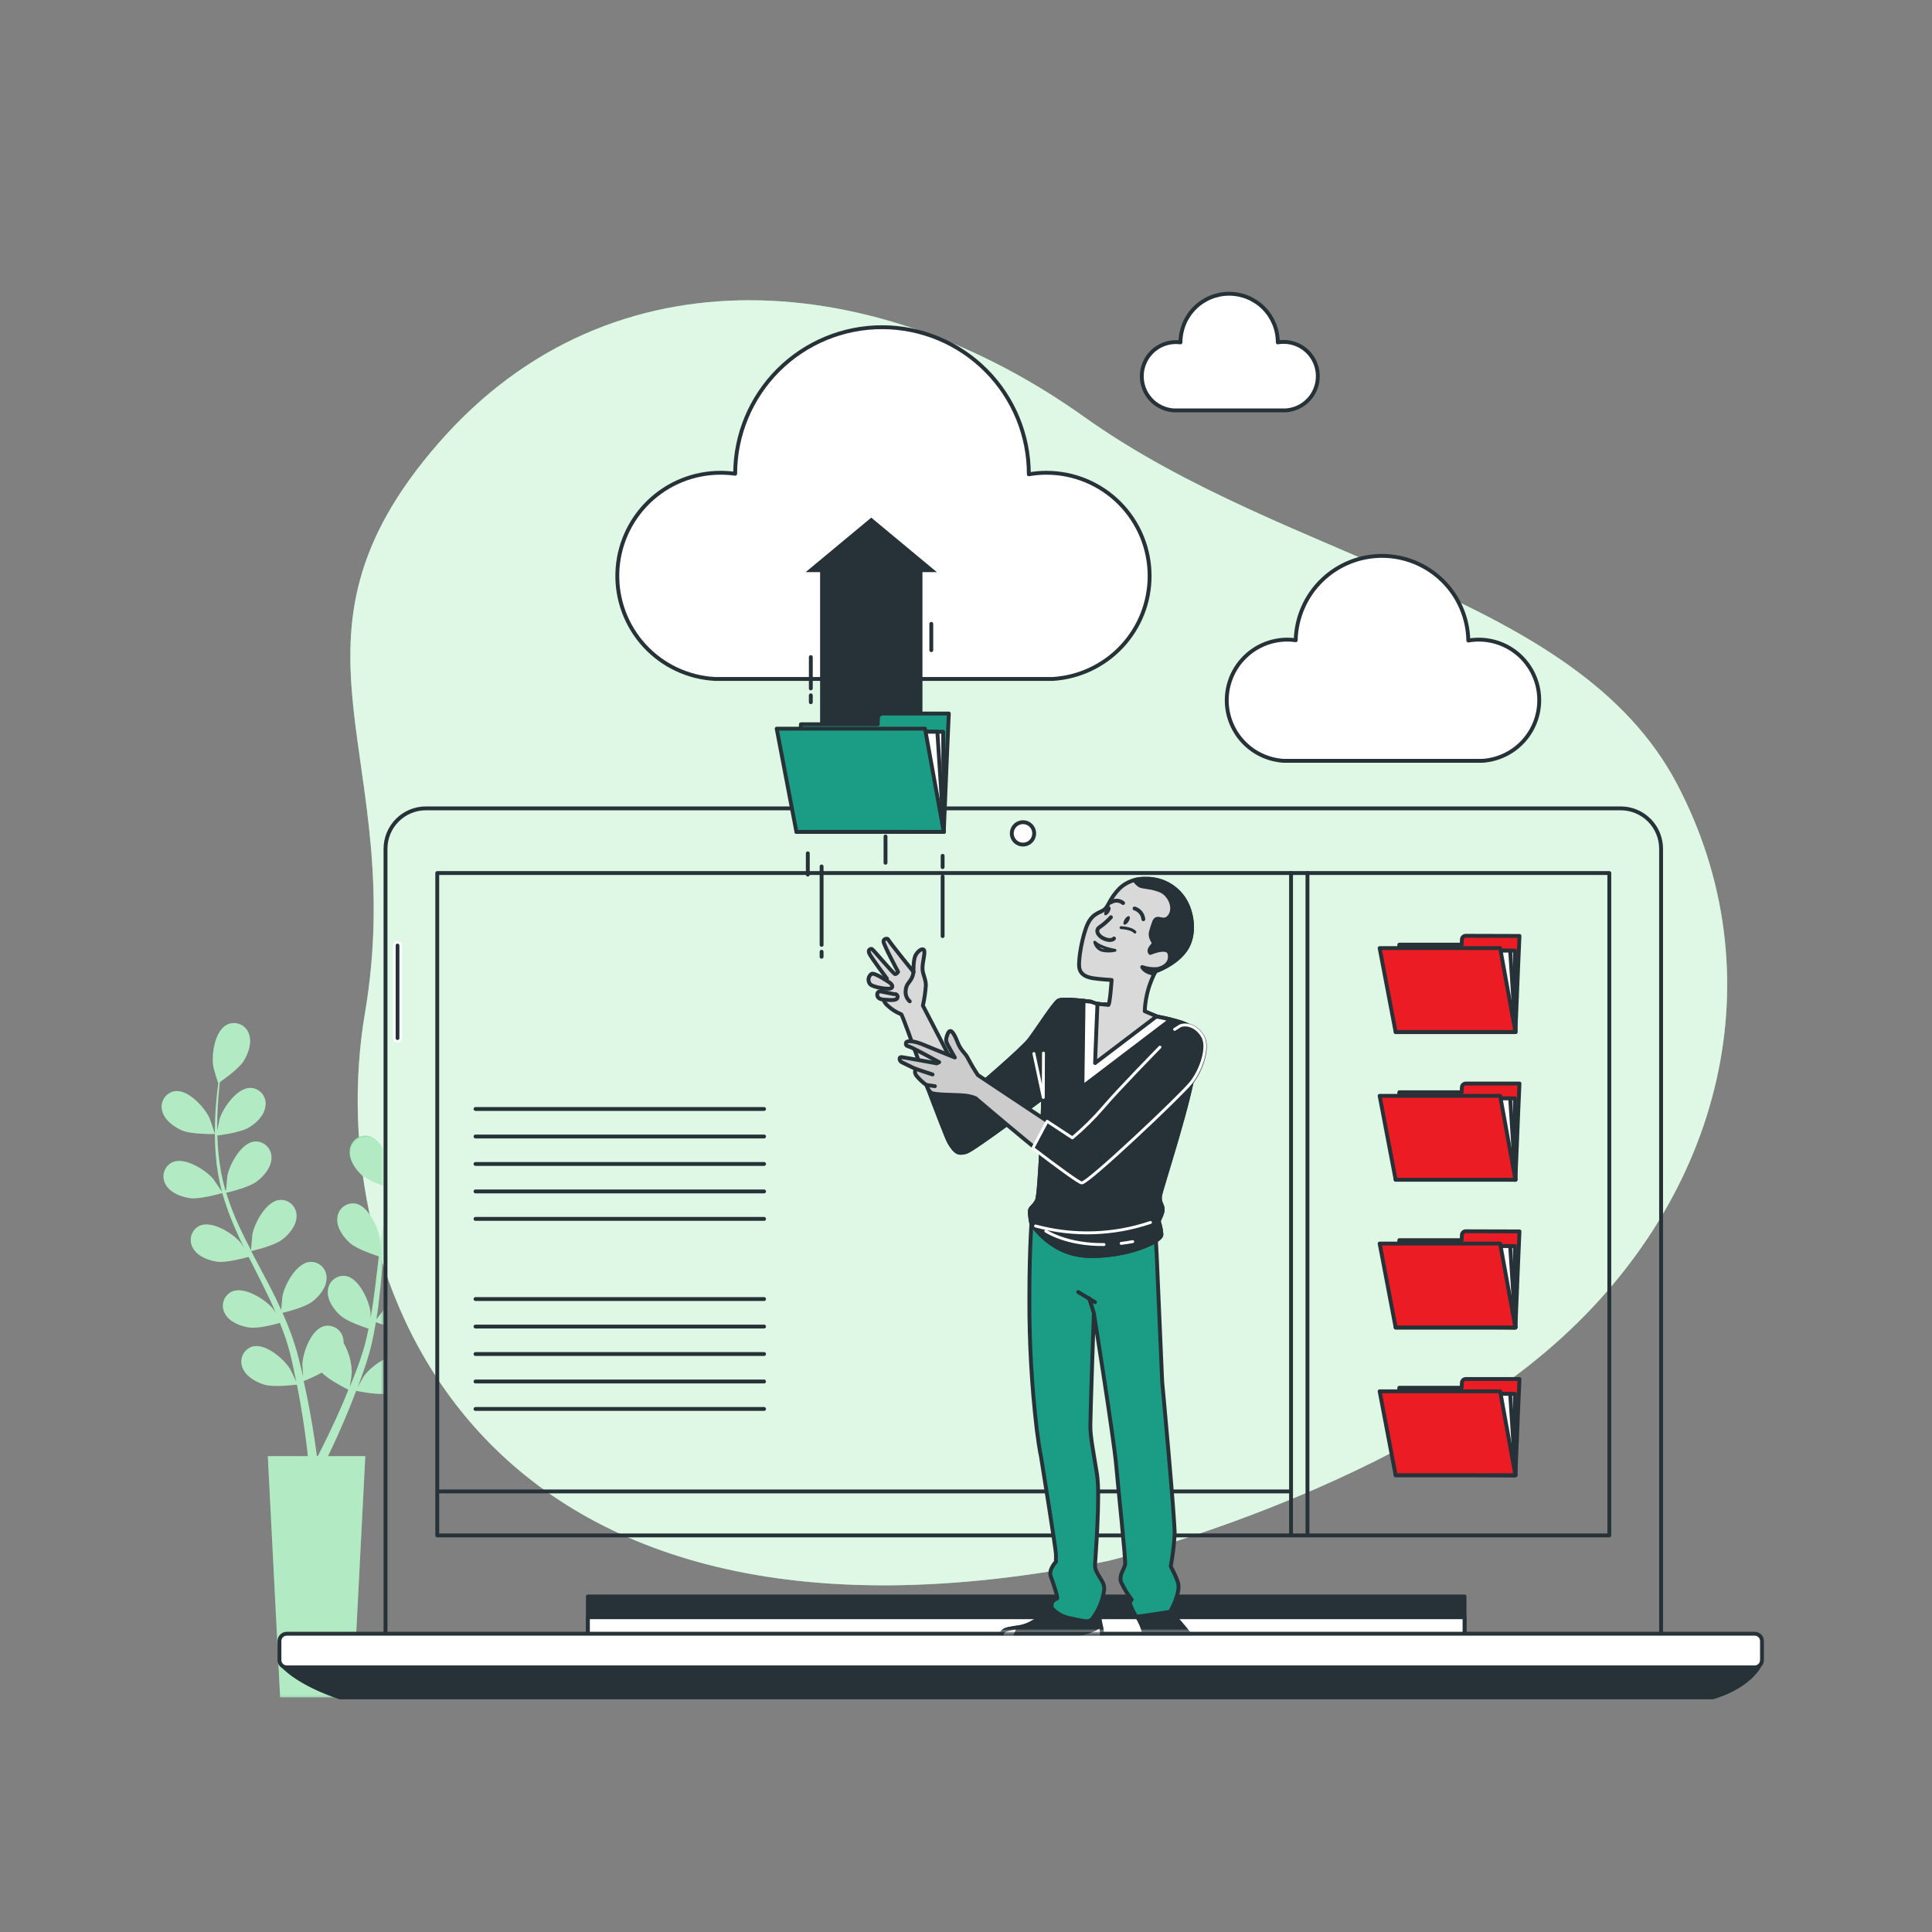 <svg width="500" height="500" viewBox="0 0 500 500" fill="none" xmlns="http://www.w3.org/2000/svg">
<rect x="0" y="0" width="500" height="500" fill="#808080" stroke="none"/>
<path d="M286.92 403.93C286.92 403.93 358 386.7 402 348.14C446 309.58 459.89 252.14 434 202.88C408.11 153.62 333.77 145.8 280.57 107.88C227.37 69.96 158.57 63.1 113.57 114.59C68.57 166.08 105.82 195.26 94.43 262.33C83.04 329.4 121.23 437.65 286.92 403.93Z" fill="#92E3A9"/>
<path opacity="0.7" d="M286.92 403.93C286.92 403.93 358 386.7 402 348.14C446 309.58 459.89 252.14 434 202.88C408.11 153.62 333.77 145.8 280.57 107.88C227.37 69.96 158.57 63.1 113.57 114.59C68.57 166.08 105.82 195.26 94.43 262.33C83.04 329.4 121.23 437.65 286.92 403.93Z" fill="white"/>
<mask id="mask0_979_842" style="mask-type:luminance" maskUnits="userSpaceOnUse" x="34" y="250" width="66" height="190">
<path d="M99.31 250.32H34.57V439.7H99.31V250.32Z" fill="white"/>
</mask>
<g mask="url(#mask0_979_842)">
<path d="M126.29 272C122.86 271.64 118.8 276.33 117.54 279.14C117.44 279.38 116.18 283.38 116.24 283.37H116.32C115.67 284.11 114.98 284.91 114.25 285.79C112.91 287.44 111.41 289.31 109.92 291.46C108.283 293.752 106.784 296.14 105.43 298.61C103.892 301.368 102.607 304.26 101.59 307.25V307.36C101.59 306.36 101.59 303.53 101.53 303.31C101.14 300.26 98.53 294.6 95.19 293.97C94.624 293.88 94.046 293.912 93.493 294.061C92.94 294.211 92.424 294.476 91.981 294.838C91.537 295.201 91.175 295.653 90.918 296.165C90.661 296.677 90.515 297.237 90.49 297.81C90.29 300.23 92.05 302.66 93.76 304.19C95.69 305.91 101.06 307.59 101.49 307.72C100.516 310.758 99.747 313.858 99.19 317C98.86 318.84 98.59 320.7 98.34 322.58C98.34 321.71 98.34 320.93 98.34 320.82C97.95 317.77 95.34 312.1 92 311.48C91.435 311.39 90.857 311.421 90.305 311.571C89.753 311.72 89.238 311.983 88.794 312.345C88.351 312.706 87.989 313.157 87.731 313.668C87.474 314.179 87.327 314.738 87.3 315.31C87.1 317.74 88.86 320.16 90.57 321.69C92.28 323.22 96.86 324.76 98.06 325.15L97.79 327.31C97.38 330.76 96.98 334.22 96.49 337.59C96.32 338.78 96.1 339.94 95.89 341.11C95.89 340.33 95.89 339.68 95.89 339.58C95.49 336.53 92.89 330.87 89.55 330.24C88.984 330.15 88.406 330.182 87.853 330.331C87.3 330.481 86.784 330.746 86.341 331.108C85.897 331.471 85.535 331.923 85.278 332.435C85.021 332.947 84.875 333.507 84.85 334.08C84.65 336.5 86.41 338.93 88.12 340.46C89.83 341.99 93.96 343.38 95.39 343.84C95.14 345.03 94.89 346.22 94.6 347.36C94.38 348.13 94.22 348.89 93.95 349.66C93.68 350.43 93.46 351.17 93.22 351.92C92.7 353.34 92.22 354.81 91.64 356.19C91.27 357.19 90.9 358.06 90.53 358.97C90.72 357.79 91.04 355.47 91.04 355.27C91.002 352.564 90.272 349.913 88.92 347.57C88.93 347.268 88.91 346.967 88.86 346.67C88.79 346.1 88.6 345.551 88.303 345.059C88.006 344.568 87.608 344.145 87.136 343.818C86.664 343.491 86.128 343.268 85.563 343.163C84.999 343.058 84.418 343.074 83.86 343.21C80.53 344.1 78.42 349.94 78.26 353.01C78.26 353.19 78.37 355.17 78.46 356.42C78.3 355.69 78.14 354.99 77.96 354.25C77.61 352.77 77.22 351.31 76.8 349.74C76.58 348.99 76.35 348.23 76.11 347.47C75.87 346.71 75.58 345.92 75.31 345.14C74.65 343.34 73.9 341.54 73.1 339.76C74.39 339.45 78.95 338.28 80.78 336.88C82.61 335.48 84.53 333.19 84.51 330.76C84.526 330.188 84.421 329.619 84.203 329.091C83.984 328.562 83.656 328.086 83.241 327.692C82.826 327.299 82.333 326.997 81.793 326.807C81.254 326.617 80.68 326.543 80.11 326.59C76.69 326.96 73.71 332.41 73.11 335.43C73.11 335.62 72.87 337.83 72.78 339.04C72.29 337.97 71.78 336.9 71.28 335.83C69.75 332.75 68.1 329.68 66.48 326.61L65 323.78C65.46 323.67 70.91 322.41 73 320.83C74.82 319.44 76.76 317.15 76.74 314.72C76.756 314.147 76.651 313.578 76.433 313.049C76.214 312.52 75.887 312.043 75.472 311.649C75.057 311.255 74.563 310.952 74.024 310.761C73.484 310.57 72.911 310.495 72.34 310.54C68.91 310.91 65.94 316.37 65.34 319.38C65.34 319.61 65 322.79 64.97 323.61C63.89 321.53 62.84 319.45 61.88 317.36C60.568 314.541 59.446 311.638 58.52 308.67C58.73 308.67 64.43 307.33 66.52 305.72C68.34 304.32 70.27 302.03 70.25 299.6C70.266 299.028 70.161 298.459 69.943 297.931C69.724 297.402 69.396 296.926 68.981 296.532C68.566 296.139 68.073 295.837 67.533 295.647C66.994 295.457 66.42 295.383 65.85 295.43C62.43 295.8 59.46 301.26 58.85 304.27C58.85 304.47 58.59 306.89 58.51 308.05H58.32C57.458 305.043 56.872 301.963 56.57 298.85C56.37 297.14 56.29 295.49 56.24 293.85C57.32 293.72 62.24 293.06 64.32 291.85C66.4 290.64 68.46 288.59 68.71 286.17C68.787 285.603 68.745 285.026 68.585 284.477C68.425 283.928 68.151 283.418 67.781 282.981C67.412 282.545 66.954 282.191 66.439 281.942C65.924 281.694 65.362 281.557 64.79 281.54C61.35 281.54 57.79 286.63 56.85 289.54C56.85 289.7 56.45 291.37 56.22 292.6C56.22 291.87 56.22 291.13 56.22 290.43C56.22 287.83 56.39 285.43 56.56 283.33C56.66 282.13 56.77 281.05 56.89 280.04C57.89 279.35 61.89 276.54 63.1 274.53C64.31 272.52 65.27 269.74 64.38 267.47C64.187 266.932 63.883 266.44 63.488 266.027C63.093 265.613 62.616 265.288 62.087 265.071C61.558 264.854 60.989 264.751 60.418 264.768C59.846 264.785 59.285 264.922 58.77 265.17C55.51 266.83 54.7 273 55.21 276C55.21 276.27 56.41 280.29 56.46 280.25H56.52C56.39 281.25 56.26 282.25 56.13 283.41C55.92 285.52 55.71 287.91 55.65 290.52C55.551 293.338 55.618 296.159 55.85 298.97C56.091 302.117 56.614 305.236 57.41 308.29C57.41 308.29 57.41 308.37 57.41 308.4C56.86 307.55 55.27 305.22 55.13 305.05C53.13 302.73 47.86 299.42 44.69 300.76C44.169 300.997 43.704 301.341 43.325 301.77C42.946 302.199 42.661 302.704 42.491 303.25C42.32 303.796 42.266 304.373 42.333 304.941C42.4 305.51 42.587 306.058 42.88 306.55C44.05 308.69 46.88 309.74 49.13 310.07C51.69 310.44 57.13 308.88 57.52 308.75C58.408 311.839 59.501 314.865 60.79 317.81C61.53 319.53 62.33 321.24 63.16 322.94C62.67 322.22 62.22 321.58 62.16 321.49C60.16 319.17 54.89 315.86 51.72 317.2C51.202 317.442 50.741 317.79 50.366 318.221C49.991 318.653 49.71 319.158 49.543 319.705C49.375 320.251 49.324 320.827 49.392 321.394C49.461 321.962 49.647 322.509 49.94 323C51.11 325.13 53.94 326.19 56.19 326.52C58.44 326.85 63.13 325.61 64.35 325.27L65.35 327.22C66.91 330.33 68.49 333.43 69.94 336.52C70.45 337.6 70.94 338.69 71.38 339.78C70.94 339.14 70.57 338.61 70.5 338.53C68.5 336.2 63.23 332.89 60.06 334.24C59.54 334.478 59.075 334.823 58.697 335.252C58.319 335.682 58.036 336.186 57.867 336.733C57.697 337.279 57.644 337.855 57.712 338.423C57.779 338.991 57.966 339.539 58.26 340.03C59.43 342.16 62.26 343.21 64.51 343.55C66.76 343.89 70.99 342.76 72.44 342.36C72.89 343.48 73.33 344.62 73.71 345.73C73.96 346.5 74.24 347.22 74.45 348C74.66 348.78 74.87 349.54 75.09 350.29C75.44 351.77 75.81 353.29 76.09 354.73C76.31 355.73 76.51 356.73 76.7 357.66C76.21 356.57 75.19 354.46 75.08 354.29C73.45 351.69 68.75 347.62 65.41 348.47C64.859 348.626 64.348 348.896 63.909 349.263C63.47 349.63 63.113 350.086 62.862 350.6C62.611 351.115 62.471 351.676 62.452 352.248C62.433 352.82 62.534 353.39 62.75 353.92C63.59 356.2 66.2 357.67 68.4 358.34C70.82 359.08 76.17 358.4 76.84 358.34C77.16 359.94 77.46 361.5 77.71 362.97C78.62 368.09 79.17 372.38 79.52 375.39C79.58 375.92 79.63 376.39 79.68 376.85H69.31L72.5 439.27H91.34L94.54 376.85H84.88L85.1 376.41C86.42 373.64 88.26 369.68 90.25 364.82C90.88 363.29 91.52 361.64 92.17 359.94C92.81 360.07 98.17 361.15 100.59 360.59C102.83 360.09 105.59 358.82 106.59 356.59C106.842 356.077 106.984 355.517 107.006 354.945C107.028 354.374 106.93 353.805 106.718 353.274C106.506 352.743 106.184 352.263 105.775 351.864C105.365 351.465 104.876 351.157 104.34 350.96C101.07 349.86 96.09 353.57 94.26 356.04C94.15 356.19 93.16 357.91 92.55 359.04C92.81 358.34 93.07 357.67 93.33 356.95C93.85 355.53 94.33 354.09 94.85 352.55C95.07 351.8 95.3 351.04 95.53 350.27C95.76 349.5 95.94 348.69 96.15 347.89C96.59 346.02 96.95 344.11 97.27 342.18C98.51 342.63 102.96 344.18 105.27 344.02C107.58 343.86 110.44 343.02 111.76 341.02C112.089 340.551 112.316 340.019 112.426 339.457C112.536 338.895 112.526 338.316 112.396 337.758C112.267 337.201 112.021 336.676 111.676 336.22C111.33 335.764 110.892 335.385 110.39 335.11C107.33 333.53 101.84 336.44 99.66 338.61C99.53 338.74 98.14 340.48 97.39 341.44C97.58 340.28 97.76 339.12 97.91 337.93C98.33 334.52 98.66 331.05 98.99 327.59L99.32 324.42C99.76 324.58 105.01 326.53 107.59 326.35C109.88 326.19 112.75 325.35 114.08 323.35C114.409 322.881 114.636 322.349 114.746 321.787C114.856 321.225 114.846 320.646 114.716 320.088C114.587 319.531 114.341 319.006 113.996 318.55C113.65 318.094 113.212 317.715 112.71 317.44C109.65 315.86 104.16 318.77 101.98 320.94C101.82 321.11 99.82 323.6 99.34 324.26C99.59 321.94 99.86 319.62 100.21 317.35C100.68 314.276 101.348 311.237 102.21 308.25C102.41 308.33 107.88 310.39 110.52 310.25C112.81 310.09 115.68 309.25 117.01 307.25C117.339 306.781 117.566 306.249 117.676 305.687C117.786 305.125 117.776 304.546 117.646 303.988C117.517 303.431 117.271 302.906 116.926 302.45C116.58 301.994 116.142 301.615 115.64 301.34C112.58 299.76 107.09 302.67 104.91 304.84C104.77 304.99 103.25 306.89 102.54 307.84L102.37 307.75C103.308 304.766 104.517 301.874 105.98 299.11C106.76 297.57 107.6 296.11 108.44 294.79C109.44 295.28 113.91 297.46 116.31 297.55C118.71 297.64 121.56 297.13 123.1 295.25C123.472 294.82 123.75 294.317 123.917 293.773C124.084 293.23 124.135 292.658 124.069 292.093C124.002 291.528 123.818 290.984 123.529 290.494C123.24 290.005 122.852 289.581 122.39 289.25C119.52 287.34 113.74 289.64 111.39 291.55C111.26 291.66 110.04 292.86 109.17 293.76C109.56 293.15 109.95 292.51 110.34 291.93C111.78 289.76 113.23 287.86 114.53 286.19C115.28 285.25 115.97 284.41 116.63 283.63C117.84 283.63 122.72 283.46 124.85 282.46C126.98 281.46 129.31 279.66 129.85 277.28C130.032 276.696 130.08 276.079 129.992 275.474C129.903 274.869 129.679 274.292 129.338 273.785C128.996 273.278 128.544 272.854 128.017 272.545C127.489 272.236 126.899 272.05 126.29 272ZM88.37 364C86.3 368.76 84.37 372.65 83.02 375.35C82.75 375.89 82.5 376.35 82.27 376.82H82C81.93 376.29 81.86 375.72 81.77 375.07C81.35 372.07 80.69 367.71 79.67 362.57C79.35 360.94 78.98 359.21 78.58 357.43C80.191 356.784 81.764 356.047 83.29 355.22C85.05 357.13 89.57 359.36 90.15 359.65C89.58 361.14 89 362.6 88.37 364Z" fill="#92E3A9"/>
<path d="M47.08 292.54C49.55 293.62 55.6 293.48 55.61 293.48C55.62 293.48 54.31 289.48 54.19 289.28C52.86 286.51 48.67 281.92 45.25 282.39C44.687 282.483 44.149 282.694 43.672 283.008C43.195 283.322 42.789 283.732 42.481 284.213C42.173 284.694 41.969 285.234 41.883 285.798C41.796 286.363 41.83 286.939 41.98 287.49C42.55 289.86 45 291.62 47.08 292.54Z" fill="#92E3A9"/>
<path opacity="0.3" d="M47.08 292.54C49.55 293.62 55.6 293.48 55.61 293.48C55.62 293.48 54.31 289.48 54.19 289.28C52.86 286.51 48.67 281.92 45.25 282.39C44.687 282.483 44.149 282.694 43.672 283.008C43.195 283.322 42.789 283.732 42.481 284.213C42.173 284.694 41.969 285.234 41.883 285.798C41.796 286.363 41.83 286.939 41.98 287.49C42.55 289.86 45 291.62 47.08 292.54Z" fill="white"/>
<path opacity="0.3" d="M57.56 308.73C58.448 311.819 59.541 314.845 60.83 317.79C61.57 319.51 62.37 321.22 63.2 322.92C62.71 322.2 62.26 321.56 62.2 321.47C60.2 319.15 54.93 315.84 51.76 317.18C51.236 317.418 50.768 317.764 50.387 318.195C50.006 318.626 49.72 319.133 49.548 319.683C49.377 320.232 49.323 320.811 49.39 321.383C49.458 321.955 49.645 322.505 49.94 323C51.11 325.13 53.94 326.19 56.19 326.52C58.44 326.85 63.13 325.61 64.35 325.27L65.35 327.22C66.91 330.33 68.49 333.43 69.94 336.52C70.45 337.6 70.94 338.69 71.38 339.78C70.94 339.14 70.57 338.61 70.5 338.53C68.5 336.2 63.23 332.89 60.06 334.24C59.54 334.478 59.075 334.823 58.697 335.252C58.319 335.682 58.036 336.186 57.867 336.733C57.697 337.279 57.644 337.855 57.712 338.423C57.779 338.991 57.966 339.539 58.26 340.03C59.43 342.16 62.26 343.21 64.51 343.55C66.76 343.89 70.99 342.76 72.44 342.36C72.89 343.48 73.33 344.62 73.71 345.73C73.96 346.5 74.24 347.22 74.45 348C74.66 348.78 74.87 349.54 75.09 350.29C75.44 351.77 75.81 353.29 76.09 354.73C76.31 355.73 76.51 356.73 76.7 357.66C76.21 356.57 75.19 354.46 75.08 354.29C73.45 351.69 68.75 347.62 65.41 348.47C64.859 348.626 64.348 348.896 63.909 349.263C63.47 349.63 63.113 350.086 62.862 350.6C62.611 351.115 62.471 351.676 62.452 352.248C62.433 352.82 62.534 353.39 62.75 353.92C63.59 356.2 66.2 357.67 68.4 358.34C70.82 359.08 76.17 358.4 76.84 358.34C77.16 359.94 77.46 361.5 77.71 362.97C78.62 368.09 79.17 372.38 79.52 375.39C79.58 375.92 79.63 376.39 79.68 376.85H69.31L72.5 439.27H91.34L94.54 376.85H84.88L85.1 376.41C86.42 373.64 88.26 369.68 90.25 364.82C90.88 363.29 91.52 361.64 92.17 359.94C92.81 360.07 98.17 361.15 100.59 360.59C102.83 360.09 105.59 358.82 106.59 356.59C106.842 356.077 106.984 355.517 107.006 354.945C107.028 354.374 106.93 353.805 106.718 353.274C106.506 352.743 106.184 352.263 105.775 351.864C105.365 351.465 104.876 351.157 104.34 350.96C101.07 349.86 96.09 353.57 94.26 356.04C94.15 356.19 93.16 357.91 92.55 359.04C92.81 358.34 93.07 357.67 93.33 356.95C93.85 355.53 94.33 354.09 94.85 352.55C95.07 351.8 95.3 351.04 95.53 350.27C95.76 349.5 95.94 348.69 96.15 347.89C96.59 346.02 96.95 344.11 97.27 342.18C98.51 342.63 102.96 344.18 105.27 344.02C107.58 343.86 110.44 343.02 111.76 341.02C112.089 340.551 112.316 340.019 112.426 339.457C112.536 338.895 112.526 338.316 112.396 337.758C112.267 337.201 112.021 336.676 111.676 336.22C111.33 335.764 110.892 335.385 110.39 335.11C107.33 333.53 101.84 336.44 99.66 338.61C99.53 338.74 98.14 340.48 97.39 341.44C97.58 340.28 97.76 339.12 97.91 337.93C98.33 334.52 98.66 331.05 98.99 327.59L99.32 324.42C99.76 324.58 105.01 326.53 107.59 326.35C109.88 326.19 112.75 325.35 114.08 323.35C114.409 322.881 114.636 322.349 114.746 321.787C114.856 321.225 114.846 320.646 114.716 320.088C114.587 319.531 114.341 319.006 113.996 318.55C113.65 318.094 113.212 317.715 112.71 317.44C109.65 315.86 104.16 318.77 101.98 320.94C101.82 321.11 99.82 323.6 99.34 324.26C99.59 321.94 99.86 319.62 100.21 317.35C100.68 314.276 101.348 311.237 102.21 308.25C102.41 308.33 107.88 310.39 110.52 310.25C112.81 310.09 115.68 309.25 117.01 307.25C117.339 306.781 117.566 306.249 117.676 305.687C117.786 305.125 117.776 304.546 117.646 303.988C117.517 303.431 117.271 302.906 116.926 302.45C116.58 301.994 116.142 301.615 115.64 301.34C112.58 299.76 107.09 302.67 104.91 304.84C104.77 304.99 103.25 306.89 102.54 307.84L102.37 307.75C103.308 304.766 104.517 301.874 105.98 299.11C106.76 297.57 107.6 296.11 108.44 294.79C109.44 295.28 113.91 297.46 116.31 297.55C118.71 297.64 121.56 297.13 123.1 295.25C123.472 294.82 123.75 294.317 123.917 293.773C124.084 293.23 124.135 292.658 124.069 292.093C124.002 291.528 123.818 290.984 123.529 290.494C123.24 290.005 122.852 289.581 122.39 289.25C119.52 287.34 113.74 289.64 111.39 291.55C111.26 291.66 110.04 292.86 109.17 293.76C109.56 293.15 109.95 292.51 110.34 291.93C111.78 289.76 113.23 287.86 114.53 286.19C115.28 285.25 115.97 284.41 116.63 283.63C117.84 283.63 122.72 283.46 124.85 282.46C126.98 281.46 129.31 279.66 129.85 277.28C129.984 276.725 130 276.149 129.898 275.588C129.795 275.027 129.576 274.494 129.255 274.023C128.933 273.552 128.517 273.153 128.032 272.853C127.547 272.553 127.005 272.357 126.44 272.28C123.01 271.92 118.95 276.61 117.69 279.42C117.59 279.66 116.33 283.66 116.39 283.65H116.47C115.82 284.39 115.13 285.19 114.4 286.07C113.06 287.72 111.56 289.59 110.07 291.74C108.433 294.032 106.934 296.42 105.58 298.89C104.042 301.648 102.757 304.54 101.74 307.53V307.64C101.74 306.64 101.74 303.81 101.68 303.59C101.29 300.54 98.68 294.88 95.34 294.25C94.774 294.16 94.196 294.192 93.643 294.341C93.09 294.491 92.575 294.756 92.131 295.118C91.687 295.481 91.325 295.933 91.068 296.445C90.811 296.957 90.665 297.517 90.64 298.09C90.44 300.51 92.2 302.94 93.91 304.47C95.84 306.19 101.21 307.87 101.64 308C100.627 310.943 99.809 313.949 99.19 317C98.86 318.84 98.59 320.7 98.34 322.58C98.34 321.71 98.34 320.93 98.34 320.82C97.95 317.77 95.34 312.1 92 311.48C91.435 311.39 90.857 311.421 90.305 311.571C89.753 311.72 89.238 311.983 88.794 312.345C88.351 312.706 87.989 313.157 87.731 313.668C87.474 314.179 87.327 314.738 87.3 315.31C87.1 317.74 88.86 320.16 90.57 321.69C92.28 323.22 96.86 324.76 98.06 325.15L97.79 327.31C97.38 330.76 96.98 334.22 96.49 337.59C96.32 338.78 96.1 339.94 95.89 341.11C95.89 340.33 95.89 339.68 95.89 339.58C95.49 336.53 92.89 330.87 89.55 330.24C88.984 330.15 88.406 330.182 87.853 330.331C87.3 330.481 86.784 330.746 86.341 331.108C85.897 331.471 85.535 331.923 85.278 332.435C85.021 332.947 84.875 333.507 84.85 334.08C84.65 336.5 86.41 338.93 88.12 340.46C89.83 341.99 93.96 343.38 95.39 343.84C95.14 345.03 94.89 346.22 94.6 347.36C94.38 348.13 94.22 348.89 93.95 349.66C93.68 350.43 93.46 351.17 93.22 351.92C92.7 353.34 92.22 354.81 91.64 356.19C91.27 357.19 90.9 358.06 90.53 358.97C90.72 357.79 91.04 355.47 91.04 355.27C91.002 352.564 90.272 349.913 88.92 347.57C88.93 347.268 88.91 346.967 88.86 346.67C88.79 346.1 88.6 345.551 88.303 345.059C88.006 344.568 87.608 344.145 87.136 343.818C86.664 343.491 86.128 343.268 85.563 343.163C84.999 343.058 84.418 343.074 83.86 343.21C80.53 344.1 78.42 349.94 78.26 353.01C78.26 353.19 78.37 355.17 78.46 356.42C78.3 355.69 78.14 354.99 77.96 354.25C77.61 352.77 77.22 351.31 76.8 349.74C76.58 348.99 76.35 348.23 76.11 347.47C75.87 346.71 75.58 345.92 75.31 345.14C74.65 343.34 73.9 341.54 73.1 339.76C74.39 339.45 78.95 338.28 80.78 336.88C82.61 335.48 84.53 333.19 84.51 330.76C84.526 330.188 84.421 329.619 84.203 329.091C83.984 328.562 83.656 328.086 83.241 327.692C82.826 327.299 82.333 326.997 81.793 326.807C81.254 326.617 80.68 326.543 80.11 326.59C76.69 326.96 73.71 332.41 73.11 335.43C73.11 335.62 72.87 337.83 72.78 339.04C72.29 337.97 71.78 336.9 71.28 335.83C69.75 332.75 68.1 329.68 66.48 326.61L65 323.78C65.46 323.67 70.91 322.41 73 320.83C74.82 319.44 76.76 317.15 76.74 314.72C76.756 314.147 76.651 313.578 76.433 313.049C76.214 312.52 75.887 312.043 75.472 311.649C75.057 311.255 74.563 310.952 74.024 310.761C73.484 310.57 72.911 310.495 72.34 310.54C68.91 310.91 65.94 316.37 65.34 319.38C65.34 319.61 65 322.79 64.97 323.61C63.89 321.53 62.84 319.45 61.88 317.36C60.568 314.541 59.446 311.638 58.52 308.67C58.73 308.67 64.43 307.33 66.52 305.72C68.34 304.32 70.27 302.03 70.25 299.6C70.266 299.028 70.161 298.459 69.943 297.931C69.724 297.402 69.396 296.926 68.981 296.532C68.566 296.139 68.073 295.837 67.533 295.647C66.994 295.457 66.42 295.383 65.85 295.43C62.43 295.8 59.46 301.26 58.85 304.27C58.85 304.47 58.59 306.89 58.51 308.05H58.32C57.458 305.043 56.872 301.963 56.57 298.85C56.37 297.14 56.29 295.49 56.24 293.85C57.32 293.72 62.24 293.06 64.32 291.85C66.4 290.64 68.46 288.59 68.71 286.17C68.787 285.603 68.745 285.026 68.585 284.477C68.425 283.928 68.151 283.418 67.781 282.981C67.412 282.545 66.954 282.191 66.439 281.942C65.924 281.694 65.362 281.557 64.79 281.54C61.35 281.54 57.79 286.63 56.85 289.54C56.85 289.7 56.45 291.37 56.22 292.6C56.22 291.87 56.22 291.13 56.22 290.43C56.22 287.83 56.39 285.43 56.56 283.33C56.66 282.13 56.77 281.05 56.89 280.04C57.89 279.35 61.89 276.54 63.1 274.53C64.31 272.52 65.27 269.74 64.38 267.47C64.187 266.932 63.883 266.44 63.488 266.027C63.093 265.613 62.616 265.288 62.087 265.071C61.558 264.854 60.989 264.751 60.418 264.768C59.846 264.785 59.285 264.922 58.77 265.17C55.51 266.83 54.7 273 55.21 276C55.21 276.27 56.41 280.29 56.46 280.25H56.52C56.39 281.25 56.26 282.25 56.13 283.41C55.92 285.52 55.71 287.91 55.65 290.52C55.551 293.338 55.618 296.159 55.85 298.97C56.091 302.117 56.614 305.236 57.41 308.29C57.41 308.29 57.41 308.37 57.41 308.4C56.86 307.55 55.27 305.22 55.13 305.05C53.13 302.73 47.86 299.42 44.69 300.76C44.169 300.997 43.704 301.341 43.325 301.77C42.946 302.199 42.661 302.704 42.491 303.25C42.32 303.796 42.266 304.373 42.333 304.941C42.4 305.51 42.587 306.058 42.88 306.55C44.05 308.69 46.88 309.74 49.13 310.07C51.73 310.42 57.13 308.86 57.56 308.73ZM83.33 355.2C85.09 357.11 89.61 359.34 90.19 359.63C89.58 361.14 88.97 362.63 88.37 363.98C86.3 368.74 84.37 372.63 83.02 375.33C82.75 375.87 82.5 376.33 82.27 376.8H82C81.93 376.27 81.86 375.7 81.77 375.05C81.35 372.05 80.69 367.69 79.67 362.55C79.35 360.92 78.98 359.19 78.58 357.41C80.205 356.766 81.791 356.028 83.33 355.2Z" fill="white"/>
</g>
<path d="M110.23 209.2H419.43C422.204 209.2 424.865 210.302 426.826 212.264C428.788 214.225 429.89 216.886 429.89 219.66V423.48H99.77V219.66C99.77 216.886 100.872 214.225 102.834 212.264C104.795 210.302 107.456 209.2 110.23 209.2Z" stroke="#263238" stroke-linecap="round" stroke-linejoin="round"/>
<path d="M416.49 225.94H113.16V397.36H416.49V225.94Z" stroke="#263238" stroke-linecap="round" stroke-linejoin="round"/>
<path d="M379.02 413.16H152.15V424.34H379.02V413.16Z" fill="#263238" stroke="#263238" stroke-linecap="round" stroke-linejoin="round"/>
<path d="M379.02 418.54H152.15V424.34H379.02V418.54Z" fill="white" stroke="#263238" stroke-linecap="round" stroke-linejoin="round"/>
<path d="M73.07 431C73.07 431 76.8 435.56 87.98 439.28H443.19C443.19 439.28 451.47 437.21 455.19 431.42L73.07 431Z" fill="#263238" stroke="#263238" stroke-linecap="round" stroke-linejoin="round"/>
<path d="M454.11 422.81H74.21C73.166 422.81 72.32 423.656 72.32 424.7V429.62C72.32 430.664 73.166 431.51 74.21 431.51H454.11C455.154 431.51 456 430.664 456 429.62V424.7C456 423.656 455.154 422.81 454.11 422.81Z" fill="white" stroke="#263238" stroke-linecap="round" stroke-linejoin="round"/>
<path d="M267.65 215.68C267.65 215.106 267.48 214.545 267.161 214.068C266.841 213.591 266.388 213.219 265.857 213C265.327 212.781 264.743 212.724 264.181 212.837C263.618 212.949 263.101 213.227 262.696 213.633C262.291 214.04 262.015 214.557 261.904 215.121C261.794 215.684 261.853 216.267 262.074 216.797C262.295 217.327 262.668 217.779 263.146 218.096C263.624 218.414 264.186 218.582 264.76 218.58C265.14 218.58 265.517 218.505 265.868 218.359C266.22 218.213 266.539 218 266.807 217.73C267.076 217.461 267.288 217.141 267.433 216.789C267.578 216.438 267.651 216.061 267.65 215.68Z" fill="white" stroke="#263238" stroke-linecap="round" stroke-linejoin="round"/>
<path d="M102.88 269.5C102.662 269.5 102.452 269.414 102.297 269.261C102.141 269.107 102.053 268.899 102.05 268.68V244.68C102.053 244.462 102.141 244.253 102.297 244.1C102.452 243.946 102.662 243.86 102.88 243.86C103.098 243.86 103.308 243.946 103.463 244.1C103.619 244.253 103.707 244.462 103.71 244.68V268.68C103.707 268.899 103.619 269.107 103.463 269.261C103.308 269.414 103.098 269.5 102.88 269.5Z" fill="#263238" stroke="white" stroke-width="0.692" stroke-miterlimit="10"/>
<path d="M334.12 225.94V397.3" stroke="#263238" stroke-linecap="round" stroke-linejoin="round"/>
<path d="M338.37 225.94V397.3" stroke="#263238" stroke-linecap="round" stroke-linejoin="round"/>
<path d="M113.33 385.98H334.12" stroke="#263238" stroke-linecap="round" stroke-linejoin="round"/>
<path d="M123.06 364.64H197.74" stroke="#263238" stroke-linecap="round" stroke-linejoin="round"/>
<path d="M123.06 357.53H197.74" stroke="#263238" stroke-linecap="round" stroke-linejoin="round"/>
<path d="M123.06 350.42H197.74" stroke="#263238" stroke-linecap="round" stroke-linejoin="round"/>
<path d="M123.06 343.31H197.74" stroke="#263238" stroke-linecap="round" stroke-linejoin="round"/>
<path d="M123.06 336.19H197.74" stroke="#263238" stroke-linecap="round" stroke-linejoin="round"/>
<path d="M123.06 315.45H197.74" stroke="#263238" stroke-linecap="round" stroke-linejoin="round"/>
<path d="M123.06 308.34H197.74" stroke="#263238" stroke-linecap="round" stroke-linejoin="round"/>
<path d="M123.06 301.23H197.74" stroke="#263238" stroke-linecap="round" stroke-linejoin="round"/>
<path d="M123.06 294.12H197.74" stroke="#263238" stroke-linecap="round" stroke-linejoin="round"/>
<path d="M123.06 287H197.74" stroke="#263238" stroke-linecap="round" stroke-linejoin="round"/>
<path d="M379.34 242.18C379.075 242.18 378.82 242.286 378.633 242.473C378.445 242.661 378.34 242.915 378.34 243.18L378.28 244.48H362.14L361.19 267.11H392.19L392.9 249.96L393.14 244.48L393.24 242.22L379.34 242.18Z" fill="#EC1C24" stroke="#263238" stroke-linecap="round" stroke-linejoin="round"/>
<path d="M392.19 267.07L392.05 246.02H362.26L362.5 266.82L392.19 267.07Z" fill="white" stroke="#263238" stroke-linecap="round" stroke-linejoin="round"/>
<path d="M392.19 267.07L390.83 246.02H361.04L361.28 266.82L392.19 267.07Z" fill="white" stroke="#263238" stroke-linecap="round" stroke-linejoin="round"/>
<path d="M361.19 267.07L357.05 245.37H388.24L392.19 267.07H361.19Z" fill="#EC1C24" stroke="#263238" stroke-linecap="round" stroke-linejoin="round"/>
<path d="M379.34 280.42C379.083 280.42 378.836 280.519 378.65 280.695C378.464 280.872 378.353 281.114 378.34 281.37L378.28 282.68H362.14L361.19 305.31H392.19L392.9 288.15L393.14 282.68L393.24 280.42H379.34Z" fill="#EC1C24" stroke="#263238" stroke-linecap="round" stroke-linejoin="round"/>
<path d="M392.19 305.31L392.05 284.26H362.26L362.5 305.05L392.19 305.31Z" fill="white" stroke="#263238" stroke-linecap="round" stroke-linejoin="round"/>
<path d="M392.19 305.31L390.83 284.26H361.04L361.28 305.05L392.19 305.31Z" fill="white" stroke="#263238" stroke-linecap="round" stroke-linejoin="round"/>
<path d="M361.19 305.31L357.05 283.6H388.24L392.19 305.31H361.19Z" fill="#EC1C24" stroke="#263238" stroke-linecap="round" stroke-linejoin="round"/>
<path d="M379.34 318.65C379.075 318.65 378.82 318.756 378.633 318.943C378.445 319.131 378.34 319.385 378.34 319.65L378.28 320.95H362.14L361.19 343.58H392.19L392.9 326.43L393.14 320.95L393.24 318.69L379.34 318.65Z" fill="#EC1C24" stroke="#263238" stroke-linecap="round" stroke-linejoin="round"/>
<path d="M392.19 343.54L392.05 322.49H362.26L362.5 343.29L392.19 343.54Z" fill="white" stroke="#263238" stroke-linecap="round" stroke-linejoin="round"/>
<path d="M392.19 343.54L390.83 322.49H361.04L361.28 343.29L392.19 343.54Z" fill="white" stroke="#263238" stroke-linecap="round" stroke-linejoin="round"/>
<path d="M361.19 343.54L357.05 321.83H388.24L392.19 343.54H361.19Z" fill="#EC1C24" stroke="#263238" stroke-linecap="round" stroke-linejoin="round"/>
<path d="M379.34 356.89C379.083 356.89 378.836 356.988 378.65 357.165C378.464 357.342 378.353 357.584 378.34 357.84L378.28 359.15H362.14L361.19 381.78H392.19L392.9 364.62L393.14 359.15L393.24 356.89H379.34Z" fill="#EC1C24" stroke="#263238" stroke-linecap="round" stroke-linejoin="round"/>
<path d="M392.19 381.78L392.05 360.73H362.26L362.5 381.52L392.19 381.78Z" fill="white" stroke="#263238" stroke-linecap="round" stroke-linejoin="round"/>
<path d="M392.19 381.78L390.83 360.73H361.04L361.28 381.52L392.19 381.78Z" fill="white" stroke="#263238" stroke-linecap="round" stroke-linejoin="round"/>
<path d="M361.19 381.78L357.05 360.07H388.24L392.19 381.78H361.19Z" fill="#EC1C24" stroke="#263238" stroke-linecap="round" stroke-linejoin="round"/>
<mask id="mask1_979_842" style="mask-type:luminance" maskUnits="userSpaceOnUse" x="219" y="222" width="105" height="201">
<path d="M323.81 222.51H219.17V422.45H323.81V222.51Z" fill="white"/>
</mask>
<g mask="url(#mask1_979_842)">
<path d="M294.22 418.349C295.58 420.309 296.319 422.634 296.34 425.019C296.14 428.459 304.64 432.209 306.97 430.789C309.3 429.369 309.7 425.529 307.97 423.099C306.358 421.009 304.635 419.007 302.81 417.099C302.3 416.489 302.3 415.989 300.68 415.989C299.06 415.989 294.83 415.919 294.22 418.349Z" fill="#263238" stroke="#263238" stroke-linecap="round" stroke-linejoin="round"/>
<path d="M308.43 423.89C308.467 424.747 308.383 425.606 308.18 426.44C307.67 428.26 307.18 428.36 307.18 428.36L306.27 426.94L304.35 427.45L304.25 429.27C303.155 429.33 302.058 429.194 301.01 428.87C299.89 428.36 297.67 427.15 297.26 424.72C296.825 422.934 296.073 421.24 295.04 419.72C295.93 421.342 296.382 423.169 296.35 425.02C296.15 428.46 304.65 432.21 306.98 430.79C309.06 429.52 309.59 426.29 308.43 423.89Z" fill="white" stroke="#263238" stroke-linecap="round" stroke-linejoin="round"/>
<path d="M272.87 415.819C271.001 417.445 268.967 418.87 266.8 420.069C263.57 421.789 259.8 421.069 259.32 422.699C258.84 424.329 261.44 425.829 267.32 426.639C273.2 427.449 274.2 426.029 276.73 425.119C279.26 424.209 283.73 424.919 284.73 424.209C285.73 423.499 284.83 420.769 284.43 418.209C284.03 415.649 283.82 414.979 283.82 414.979C282.06 415.831 280.088 416.147 278.15 415.889C276.4 415.641 274.626 415.617 272.87 415.819Z" fill="#263238" stroke="#263238" stroke-linecap="round" stroke-linejoin="round"/>
<path d="M276.72 425.119C279.25 424.209 283.72 424.919 284.72 424.209C285.4 423.739 285.21 422.339 284.89 420.709C283.86 421.378 282.747 421.909 281.58 422.289C278.873 422.919 276.202 423.697 273.58 424.619C270.597 425.646 267.33 425.463 264.48 424.109C261.95 423.109 262.96 423.199 263.26 422.189C263.318 422.023 263.334 421.845 263.308 421.671C263.282 421.497 263.214 421.332 263.11 421.189C261.19 421.539 259.63 421.649 259.32 422.659C258.81 424.269 261.44 425.789 267.32 426.599C273.2 427.409 274.19 425.999 276.72 425.119Z" fill="white" stroke="#263238" stroke-linecap="round" stroke-linejoin="round"/>
<path d="M267.11 314.55C267.11 314.55 266.4 321.33 266.4 336.2C266.364 347.495 267.005 358.782 268.32 370C269.13 376.17 269.32 376.27 269.43 377.08C269.54 377.89 273.28 400.85 273.28 402.27V404.19C273.28 404.19 271.28 406.19 271.96 408.04C272.64 409.89 273.89 413.6 273.58 413.7C273.27 413.8 272.17 414.31 272.17 415.22V416.13C273.489 417.594 275.273 418.558 277.22 418.86C280.76 419.57 281.88 420.08 282.79 418.76C283.949 417.213 284.807 415.463 285.32 413.6C285.72 411.68 286.23 410.77 285.01 408.85C283.79 406.93 283.39 406.11 283.39 405.1C283.39 404.09 284.81 387.3 283.9 381.53C282.99 375.76 282.18 372 282.18 369C282.18 366 283.09 339.86 283.09 339.86C283.09 339.86 288.25 372.13 288.86 379.11C289.47 386.09 291.39 403.8 291.18 404.91C290.97 406.02 289.46 407.74 290.18 409.56C290.924 411.134 291.836 412.622 292.9 414C292.686 414.18 292.539 414.428 292.485 414.702C292.43 414.977 292.471 415.262 292.6 415.51C293.01 416.51 293.82 418.24 294.22 418.35C294.62 418.46 302.82 417.13 302.82 417.13C302.82 417.13 305.75 412.07 304.82 409.44C303.89 406.81 303 405.6 303 405.3C303.501 402.59 303.835 399.851 304 397.1C304.1 393.46 300.77 357.55 300.77 357.55C300.77 357.55 299.35 325.07 299.35 324.77C299.35 324.47 299.05 319.3 299.05 319.3C299.05 319.3 288.32 326.39 279.12 323.35C269.92 320.31 267.11 314.55 267.11 314.55Z" fill="#1B9C85" stroke="#263238" stroke-linecap="round" stroke-linejoin="round"/>
<path d="M283.09 339.84L281.88 336" stroke="#263238" stroke-linecap="round" stroke-linejoin="round"/>
<path d="M283.39 337.009L279.04 334.379" stroke="#263238" stroke-linecap="round" stroke-linejoin="round"/>
<path d="M282.42 259.269C282.42 259.269 275.05 258.199 273.88 258.979C272.71 259.759 268.55 266.249 266.51 268.979C264.47 271.709 250.79 283.249 250.79 283.249L238.84 260.249C239.23 258.525 239.488 256.773 239.61 255.009C239.61 253.269 238.74 252.199 238.74 250.549C238.74 248.899 239.52 246.469 239.13 245.889C238.74 245.309 237.67 245.989 236.99 247.149C236.31 248.309 236.41 251.519 236.41 251.519C236.41 251.519 230.33 244.019 229.81 243.079C229.67 242.819 228.65 242.879 228.65 243.659C228.65 244.439 232.43 251.519 232.43 251.519C232.43 251.519 232.04 252.099 231.66 252.099C231.28 252.099 225.93 245.699 225.66 245.599C225.39 245.499 224.5 245.699 224.98 246.759C225.46 247.819 229.54 253.269 229.54 253.269C228.756 253.29 227.975 253.387 227.21 253.559C227.099 253.631 227.006 253.728 226.939 253.842C226.872 253.957 226.833 254.085 226.824 254.217C226.815 254.349 226.837 254.481 226.889 254.603C226.94 254.725 227.019 254.833 227.12 254.919C227.461 255.239 227.853 255.499 228.28 255.689C228.28 255.689 228.38 256.279 228.47 257.249C228.419 257.839 228.517 258.431 228.754 258.973C228.992 259.515 229.362 259.988 229.83 260.349C230.82 261.269 231.973 261.994 233.23 262.489C233.71 262.579 244.11 293.089 245.76 295.809C247.41 298.529 248.19 298.619 250.03 298.129C251.87 297.639 270 283.999 270 283.999C270 283.999 269.23 308.939 268.35 310.689C267.47 312.439 266.51 312.439 266.51 313.599C266.559 314.608 266.69 315.612 266.9 316.599C266.9 316.599 271.75 324.749 281.65 325.039C291.55 325.329 300.57 321.349 300.57 319.509C300.498 318.351 300.27 317.207 299.89 316.109C299.89 315.729 301.06 313.879 300.89 312.719C300.72 311.559 300.02 311.259 300.21 309.519C300.4 307.779 308.75 282.829 309.14 275.159C309.53 267.489 309.62 266.909 307.78 265.559C305.94 264.209 299.14 263.029 299.14 263.029L287.69 260.119L283.13 259.729L282.42 259.269Z" fill="#D9D9D9" stroke="#263238" stroke-linecap="round" stroke-linejoin="round"/>
<path d="M309.11 275.18C309.5 267.52 309.59 266.93 307.75 265.58C305.91 264.23 299.11 263.05 299.11 263.05L287.66 260.14L283.1 259.75L282.42 259.27C282.42 259.27 275.05 258.2 273.88 258.98C272.71 259.76 268.55 266.25 266.51 268.98C264.47 271.71 250.79 283.25 250.79 283.25L246.79 275.12L239.48 280C242.48 287.92 245.1 294.71 245.74 295.77C247.39 298.48 248.17 298.58 250.01 298.09C251.85 297.6 270 284 270 284C270 284 269.23 308.94 268.35 310.69C267.47 312.44 266.51 312.44 266.51 313.6C266.559 314.608 266.69 315.612 266.9 316.6C266.9 316.6 271.75 324.75 281.65 325.04C291.55 325.33 300.57 321.35 300.57 319.51C300.498 318.351 300.27 317.207 299.89 316.11C299.89 315.73 301.06 313.88 300.89 312.72C300.72 311.56 300.02 311.26 300.21 309.52C300.4 307.78 308.72 282.85 309.11 275.18Z" fill="#263238" stroke="#263238" stroke-linecap="round" stroke-linejoin="round"/>
<path d="M270.05 272.54L270 284.01L267.57 272.65" stroke="white" stroke-width="0.75" stroke-linecap="round" stroke-linejoin="round"/>
<path d="M268 317.28C277.783 319.939 288.137 319.622 297.74 316.37" stroke="white" stroke-width="0.75" stroke-linecap="round" stroke-linejoin="round"/>
<path d="M290.15 321.79C291.15 321.67 292.09 321.52 293.15 321.33" stroke="white" stroke-width="0.75" stroke-linecap="round" stroke-linejoin="round"/>
<path d="M270.65 318.6C270.65 318.6 276 322.21 285.72 322.09" stroke="white" stroke-width="0.75" stroke-linecap="round" stroke-linejoin="round"/>
<path d="M236.41 251.47C236.36 252.158 236.151 252.825 235.8 253.42C235.21 254.42 234.47 254.77 234.37 256.52C234.333 257.009 234.411 257.501 234.596 257.956C234.782 258.41 235.071 258.816 235.44 259.14" stroke="#263238" stroke-linecap="round" stroke-linejoin="round"/>
<path d="M230.2 254.28C230.2 254.28 226.32 251.57 225.54 252.05C225.327 252.198 225.149 252.39 225.016 252.613C224.884 252.836 224.802 253.086 224.774 253.343C224.747 253.601 224.775 253.862 224.857 254.108C224.939 254.354 225.073 254.58 225.25 254.77C226.13 255.55 229.91 256.13 230.59 255.77C231.27 255.41 230.82 254.68 230.2 254.28Z" fill="#D9D9D9" stroke="#263238" stroke-linecap="round" stroke-linejoin="round"/>
<path d="M231.4 257.29C231.4 257.29 228.69 256.71 228.03 256.6C227.37 256.49 226.98 256.86 227.03 257.55C227.08 258.24 227.75 258.67 228.8 258.71C229.85 258.75 232.18 259.14 232.28 258.13C232.31 258.01 232.308 257.884 232.273 257.765C232.239 257.647 232.174 257.539 232.084 257.454C231.995 257.369 231.884 257.308 231.764 257.28C231.644 257.251 231.518 257.254 231.4 257.29Z" fill="#D9D9D9" stroke="#263238" stroke-linecap="round" stroke-linejoin="round"/>
<path d="M287.69 253.62C287.69 253.62 293.1 253.45 294.94 252.57" stroke="#263238" stroke-linecap="round" stroke-linejoin="round"/>
<path d="M300.19 271C300.19 271 289.19 282.23 285.62 286.48C283.142 289.359 280.437 292.034 277.53 294.48L253.08 278.23C252.16 276.86 251.316 275.441 250.55 273.98C249.84 272.46 248.73 272.06 247.82 269.73C246.91 267.4 245.99 265.89 245.29 267.51C244.59 269.13 244.88 269.63 245.29 270.44C245.7 271.25 247.11 273.68 247.11 273.68C247.11 273.68 241.04 271.25 238.91 270.34C236.78 269.43 234.56 269.13 234.46 269.94C234.36 270.75 234.77 270.64 235.78 271.05C236.79 271.46 243.06 274.89 243.06 274.89L242.45 275.2C242.45 275.2 234.16 273.68 233.35 273.58C232.54 273.48 232.74 274.58 233.35 274.89C233.96 275.2 237.09 276.71 237.09 276.71C237.09 276.71 236.38 277.32 237.19 278.43C237.963 279.346 238.846 280.162 239.82 280.86C239.995 281.596 240.385 282.265 240.94 282.78C241.75 283.39 247.01 283.29 249.23 283.49C250.343 283.541 251.438 283.781 252.47 284.2C252.47 284.2 278.24 306.2 279.96 306.2C281.68 306.2 305.65 283.54 308.28 280.2C310.91 276.86 312.83 271 311.22 268.27C309.61 265.54 307.07 264.93 305.45 265.53" fill="#CCCCCC"/>
<path d="M300.19 271C300.19 271 289.19 282.23 285.62 286.48C283.142 289.359 280.437 292.034 277.53 294.48L253.08 278.23C252.16 276.86 251.316 275.441 250.55 273.98C249.84 272.46 248.73 272.06 247.82 269.73C246.91 267.4 245.99 265.89 245.29 267.51C244.59 269.13 244.88 269.63 245.29 270.44C245.7 271.25 247.11 273.68 247.11 273.68C247.11 273.68 241.04 271.25 238.91 270.34C236.78 269.43 234.56 269.13 234.46 269.94C234.36 270.75 234.77 270.64 235.78 271.05C236.79 271.46 243.06 274.89 243.06 274.89L242.45 275.2C242.45 275.2 234.16 273.68 233.35 273.58C232.54 273.48 232.74 274.58 233.35 274.89C233.96 275.2 237.09 276.71 237.09 276.71C237.09 276.71 236.38 277.32 237.19 278.43C237.963 279.346 238.846 280.162 239.82 280.86C239.995 281.596 240.385 282.265 240.94 282.78C241.75 283.39 247.01 283.29 249.23 283.49C250.343 283.541 251.438 283.781 252.47 284.2C252.47 284.2 278.24 306.2 279.96 306.2C281.68 306.2 305.65 283.54 308.28 280.2C310.91 276.86 312.83 271 311.22 268.27C309.61 265.54 307.07 264.93 305.45 265.53" stroke="#263238" stroke-linecap="round" stroke-linejoin="round"/>
<path d="M237.09 276.649C237.09 276.649 240.33 277.769 241.34 278.069Z" fill="white"/>
<path d="M237.09 276.649C237.09 276.649 240.33 277.769 241.34 278.069" stroke="#263238" stroke-linecap="round" stroke-linejoin="round"/>
<path d="M239.82 280.8L241.95 281.1" stroke="#263238" stroke-linecap="round" stroke-linejoin="round"/>
<path d="M300.19 271C300.19 271 289.19 282.23 285.62 286.48C283.142 289.359 280.437 292.034 277.53 294.48L271 290.19L267.3 297.14C273.75 302.07 279.3 306.14 279.97 306.14C281.68 306.14 305.66 283.48 308.29 280.14C310.92 276.8 312.84 270.94 311.23 268.21C309.62 265.48 307.08 264.87 305.46 265.47L303.99 266.4" fill="#263238"/>
<path d="M300.19 271C300.19 271 289.19 282.23 285.62 286.48C283.142 289.359 280.437 292.034 277.53 294.48L271 290.19L267.3 297.14C273.75 302.07 279.3 306.14 279.97 306.14C281.68 306.14 305.66 283.48 308.29 280.14C310.92 276.8 312.84 270.94 311.23 268.21C309.62 265.48 307.08 264.87 305.46 265.47L303.99 266.4" stroke="white" stroke-width="0.75" stroke-linecap="round" stroke-linejoin="round"/>
<path d="M299.11 263.05L287.66 260.14L284.02 259.82L282.42 259.27C282.42 259.27 281.59 259.15 280.42 259.02L280.13 281.27L303 263.87C301 263.37 299.11 263.05 299.11 263.05Z" fill="white" stroke="#263238" stroke-linecap="round" stroke-linejoin="round"/>
<path d="M296.25 227.43C293.857 227.365 291.535 228.241 289.78 229.87C287.16 232.57 286.99 234.32 285.94 235.28C284.89 236.24 282.88 236.15 281.49 239.12C280.1 242.09 279.04 248.29 279.3 250.3C279.56 252.31 281.3 252.92 282.97 253.18C284.64 253.44 287.69 253.62 287.69 253.62C287.69 253.62 287.24 260.18 286.81 260.08C286.38 259.98 284.02 259.82 284.02 259.82C284.02 259.82 283.58 270.04 283.5 272.57L283.41 275.11L299.36 263L296.25 261.7C296.336 259.686 296.672 257.691 297.25 255.76C297.731 254.226 298.343 252.738 299.08 251.31C299.08 251.31 304.08 249.65 306.77 245.9C308.94 242.9 308.87 238.57 307.69 235.19C307.015 233.215 305.815 231.461 304.219 230.117C302.623 228.773 300.691 227.889 298.63 227.56C297.843 227.437 297.046 227.394 296.25 227.43Z" fill="#D9D9D9" stroke="#263238" stroke-linecap="round" stroke-linejoin="round"/>
<path d="M287.51 237.379C286.653 238.333 285.686 239.182 284.63 239.909C283.23 240.779 284.28 242.439 286.03 243.049C287.78 243.659 288.3 242.879 288.3 242.879" stroke="#263238" stroke-linecap="round" stroke-linejoin="round"/>
<path d="M288.56 245.939C288.56 245.939 284.98 245.409 283.32 243.839C283.434 244.324 283.671 244.771 284.007 245.139C284.343 245.507 284.767 245.782 285.24 245.939C286.333 246.185 287.467 246.185 288.56 245.939Z" stroke="#263238" stroke-width="0.75" stroke-linecap="round" stroke-linejoin="round"/>
<path d="M293.63 235.109C294.24 235.3 294.781 235.667 295.185 236.163C295.588 236.659 295.837 237.263 295.9 237.899" stroke="#263238" stroke-linecap="round" stroke-linejoin="round"/>
<path d="M290.66 233.709C290.226 233.341 289.683 233.125 289.115 233.092C288.547 233.06 287.983 233.213 287.51 233.529" stroke="#263238" stroke-linecap="round" stroke-linejoin="round"/>
<path d="M292.05 238.509C291.68 239.099 291.16 239.439 290.9 239.279C290.64 239.119 290.72 238.489 291.09 237.899C291.46 237.309 291.98 236.969 292.25 237.139C292.52 237.309 292.43 237.919 292.05 238.509Z" fill="#263238"/>
<path d="M287.08 236.069C286.7 236.659 286.19 236.999 285.92 236.829C285.65 236.659 285.74 236.049 286.12 235.459C286.5 234.869 287.01 234.529 287.27 234.689C287.53 234.849 287.45 235.469 287.08 236.069Z" fill="#263238"/>
<path d="M290.13 240.08C290.13 240.08 292.84 240.17 293.71 241.22" stroke="#263238" stroke-width="0.75" stroke-linecap="round" stroke-linejoin="round"/>
<path d="M307.65 235.23C306.975 233.255 305.775 231.501 304.179 230.157C302.583 228.813 300.651 227.929 298.59 227.6C297.818 227.467 297.034 227.41 296.25 227.43C295.356 227.437 294.467 227.552 293.6 227.77C293.937 228.276 294.36 228.72 294.85 229.08C295.65 229.67 297.91 229.43 300.35 230.48C302.79 231.53 304.28 235.02 302.71 237.11C301.14 239.2 299.52 236.62 298.71 238.54C298.349 239.492 298.042 240.463 297.79 241.45C297.762 241.785 297.785 242.122 297.86 242.45C298.14 243.45 298.8 243.95 298.43 244.45C298.06 244.95 297.48 245.45 297.48 246.14C297.486 246.321 297.561 246.492 297.69 246.62C299.17 246.03 302.29 245.01 302.69 246.87C303.21 249.31 301.12 250.54 299.46 250.8C298.155 250.891 296.844 250.714 295.61 250.28C295.61 250.28 296.22 251.7 298.73 251.98C298.91 251.61 299.02 251.41 299.02 251.41C299.02 251.41 304.02 249.75 306.71 246C308.9 242.92 308.83 238.61 307.65 235.23Z" fill="#263238" stroke="#263238" stroke-linecap="round" stroke-linejoin="round"/>
</g>
<path d="M297.52 149.06C297.521 145.553 296.832 142.08 295.491 138.839C294.149 135.599 292.183 132.654 289.703 130.174C287.224 127.693 284.28 125.726 281.04 124.383C277.8 123.041 274.327 122.35 270.82 122.35C269.291 122.351 267.766 122.484 266.26 122.75C266.279 112.672 262.293 102.999 255.18 95.859C248.066 88.72 238.408 84.699 228.33 84.68C218.252 84.661 208.579 88.647 201.439 95.76C194.3 102.874 190.279 112.532 190.26 122.61C189.037 122.442 187.804 122.356 186.57 122.35C179.605 122.32 172.904 125.014 167.897 129.855C162.89 134.696 159.973 141.303 159.768 148.265C159.563 155.226 162.087 161.993 166.801 167.12C171.515 172.248 178.045 175.33 185 175.71H272.46C279.245 175.292 285.615 172.303 290.271 167.351C294.928 162.399 297.52 155.857 297.52 149.06Z" fill="white" stroke="#263238" stroke-linecap="round" stroke-linejoin="round"/>
<path d="M242.45 148.06L225.48 133.96L208.51 148.06H212.24V193.4H238.73V148.06H242.45Z" fill="#263238"/>
<path d="M228.44 184.66C228.124 184.665 227.821 184.789 227.593 185.008C227.365 185.227 227.228 185.524 227.21 185.84L227.15 187.44H207.28L206.11 215.29H244.25L245.13 194.18L245.43 187.44L245.55 184.66H228.44Z" fill="#1B9C85" stroke="#263238" stroke-linecap="round" stroke-linejoin="round"/>
<path d="M244.25 215.29L244.09 189.38H207.43L207.72 214.97L244.25 215.29Z" fill="white" stroke="#263238" stroke-linecap="round" stroke-linejoin="round"/>
<path d="M244.25 215.29L242.59 189.38H205.93L206.22 214.97L244.25 215.29Z" fill="white" stroke="#263238" stroke-linecap="round" stroke-linejoin="round"/>
<path d="M206.11 215.29L201.01 188.58H239.39L244.25 215.29H206.11Z" fill="#1B9C85" stroke="#263238" stroke-linecap="round" stroke-linejoin="round"/>
<path d="M209.84 179.95V181.73" stroke="#263238" stroke-linecap="round" stroke-linejoin="round"/>
<path d="M209.84 170.05V178.16" stroke="#263238" stroke-linecap="round" stroke-linejoin="round"/>
<path d="M241.02 161.45V168.26" stroke="#263238" stroke-linecap="round" stroke-linejoin="round"/>
<path d="M229.17 216.47V223.28" stroke="#263238" stroke-linecap="round" stroke-linejoin="round"/>
<path d="M243.95 226.84V242.26" stroke="#263238" stroke-linecap="round" stroke-linejoin="round"/>
<path d="M243.95 221.49V224.41" stroke="#263238" stroke-linecap="round" stroke-linejoin="round"/>
<path d="M209.06 220.84V226.35" stroke="#263238" stroke-linecap="round" stroke-linejoin="round"/>
<path d="M212.63 246.31V247.61" stroke="#263238" stroke-linecap="round" stroke-linejoin="round"/>
<path d="M212.63 224.24V244.53" stroke="#263238" stroke-linecap="round" stroke-linejoin="round"/>
<path d="M398.35 181.23C398.357 178.942 397.862 176.681 396.9 174.606C395.938 172.53 394.533 170.691 392.784 169.217C391.034 167.743 388.983 166.67 386.774 166.075C384.566 165.479 382.253 165.375 380 165.77C379.887 159.928 377.49 154.362 373.322 150.266C369.154 146.171 363.548 143.871 357.704 143.861C351.861 143.85 346.246 146.13 342.063 150.21C337.881 154.291 335.464 159.848 335.33 165.69C334.611 165.586 333.886 165.532 333.16 165.53C329.082 165.535 325.166 167.127 322.241 169.968C319.315 172.81 317.611 176.678 317.487 180.755C317.364 184.831 318.831 188.795 321.579 191.809C324.327 194.822 328.14 196.648 332.21 196.9H383.62C387.608 196.651 391.35 194.892 394.087 191.981C396.823 189.069 398.348 185.225 398.35 181.23Z" fill="white" stroke="#263238" stroke-linecap="round" stroke-linejoin="round"/>
<path d="M341.05 97.33C341.05 94.983 340.118 92.732 338.458 91.072C336.798 89.412 334.547 88.48 332.2 88.48C331.694 88.477 331.188 88.521 330.69 88.61C330.69 85.271 329.364 82.069 327.003 79.708C324.641 77.347 321.439 76.02 318.1 76.02C314.761 76.02 311.559 77.347 309.198 79.708C306.837 82.069 305.51 85.271 305.51 88.61C305.102 88.558 304.691 88.531 304.28 88.53C301.99 88.546 299.794 89.449 298.156 91.05C296.518 92.651 295.564 94.825 295.496 97.115C295.427 99.404 296.249 101.631 297.788 103.327C299.328 105.024 301.465 106.057 303.75 106.21H332.75C335.006 106.07 337.122 105.071 338.666 103.42C340.209 101.769 341.062 99.59 341.05 97.33Z" fill="white" stroke="#263238" stroke-linecap="round" stroke-linejoin="round"/>
</svg>
